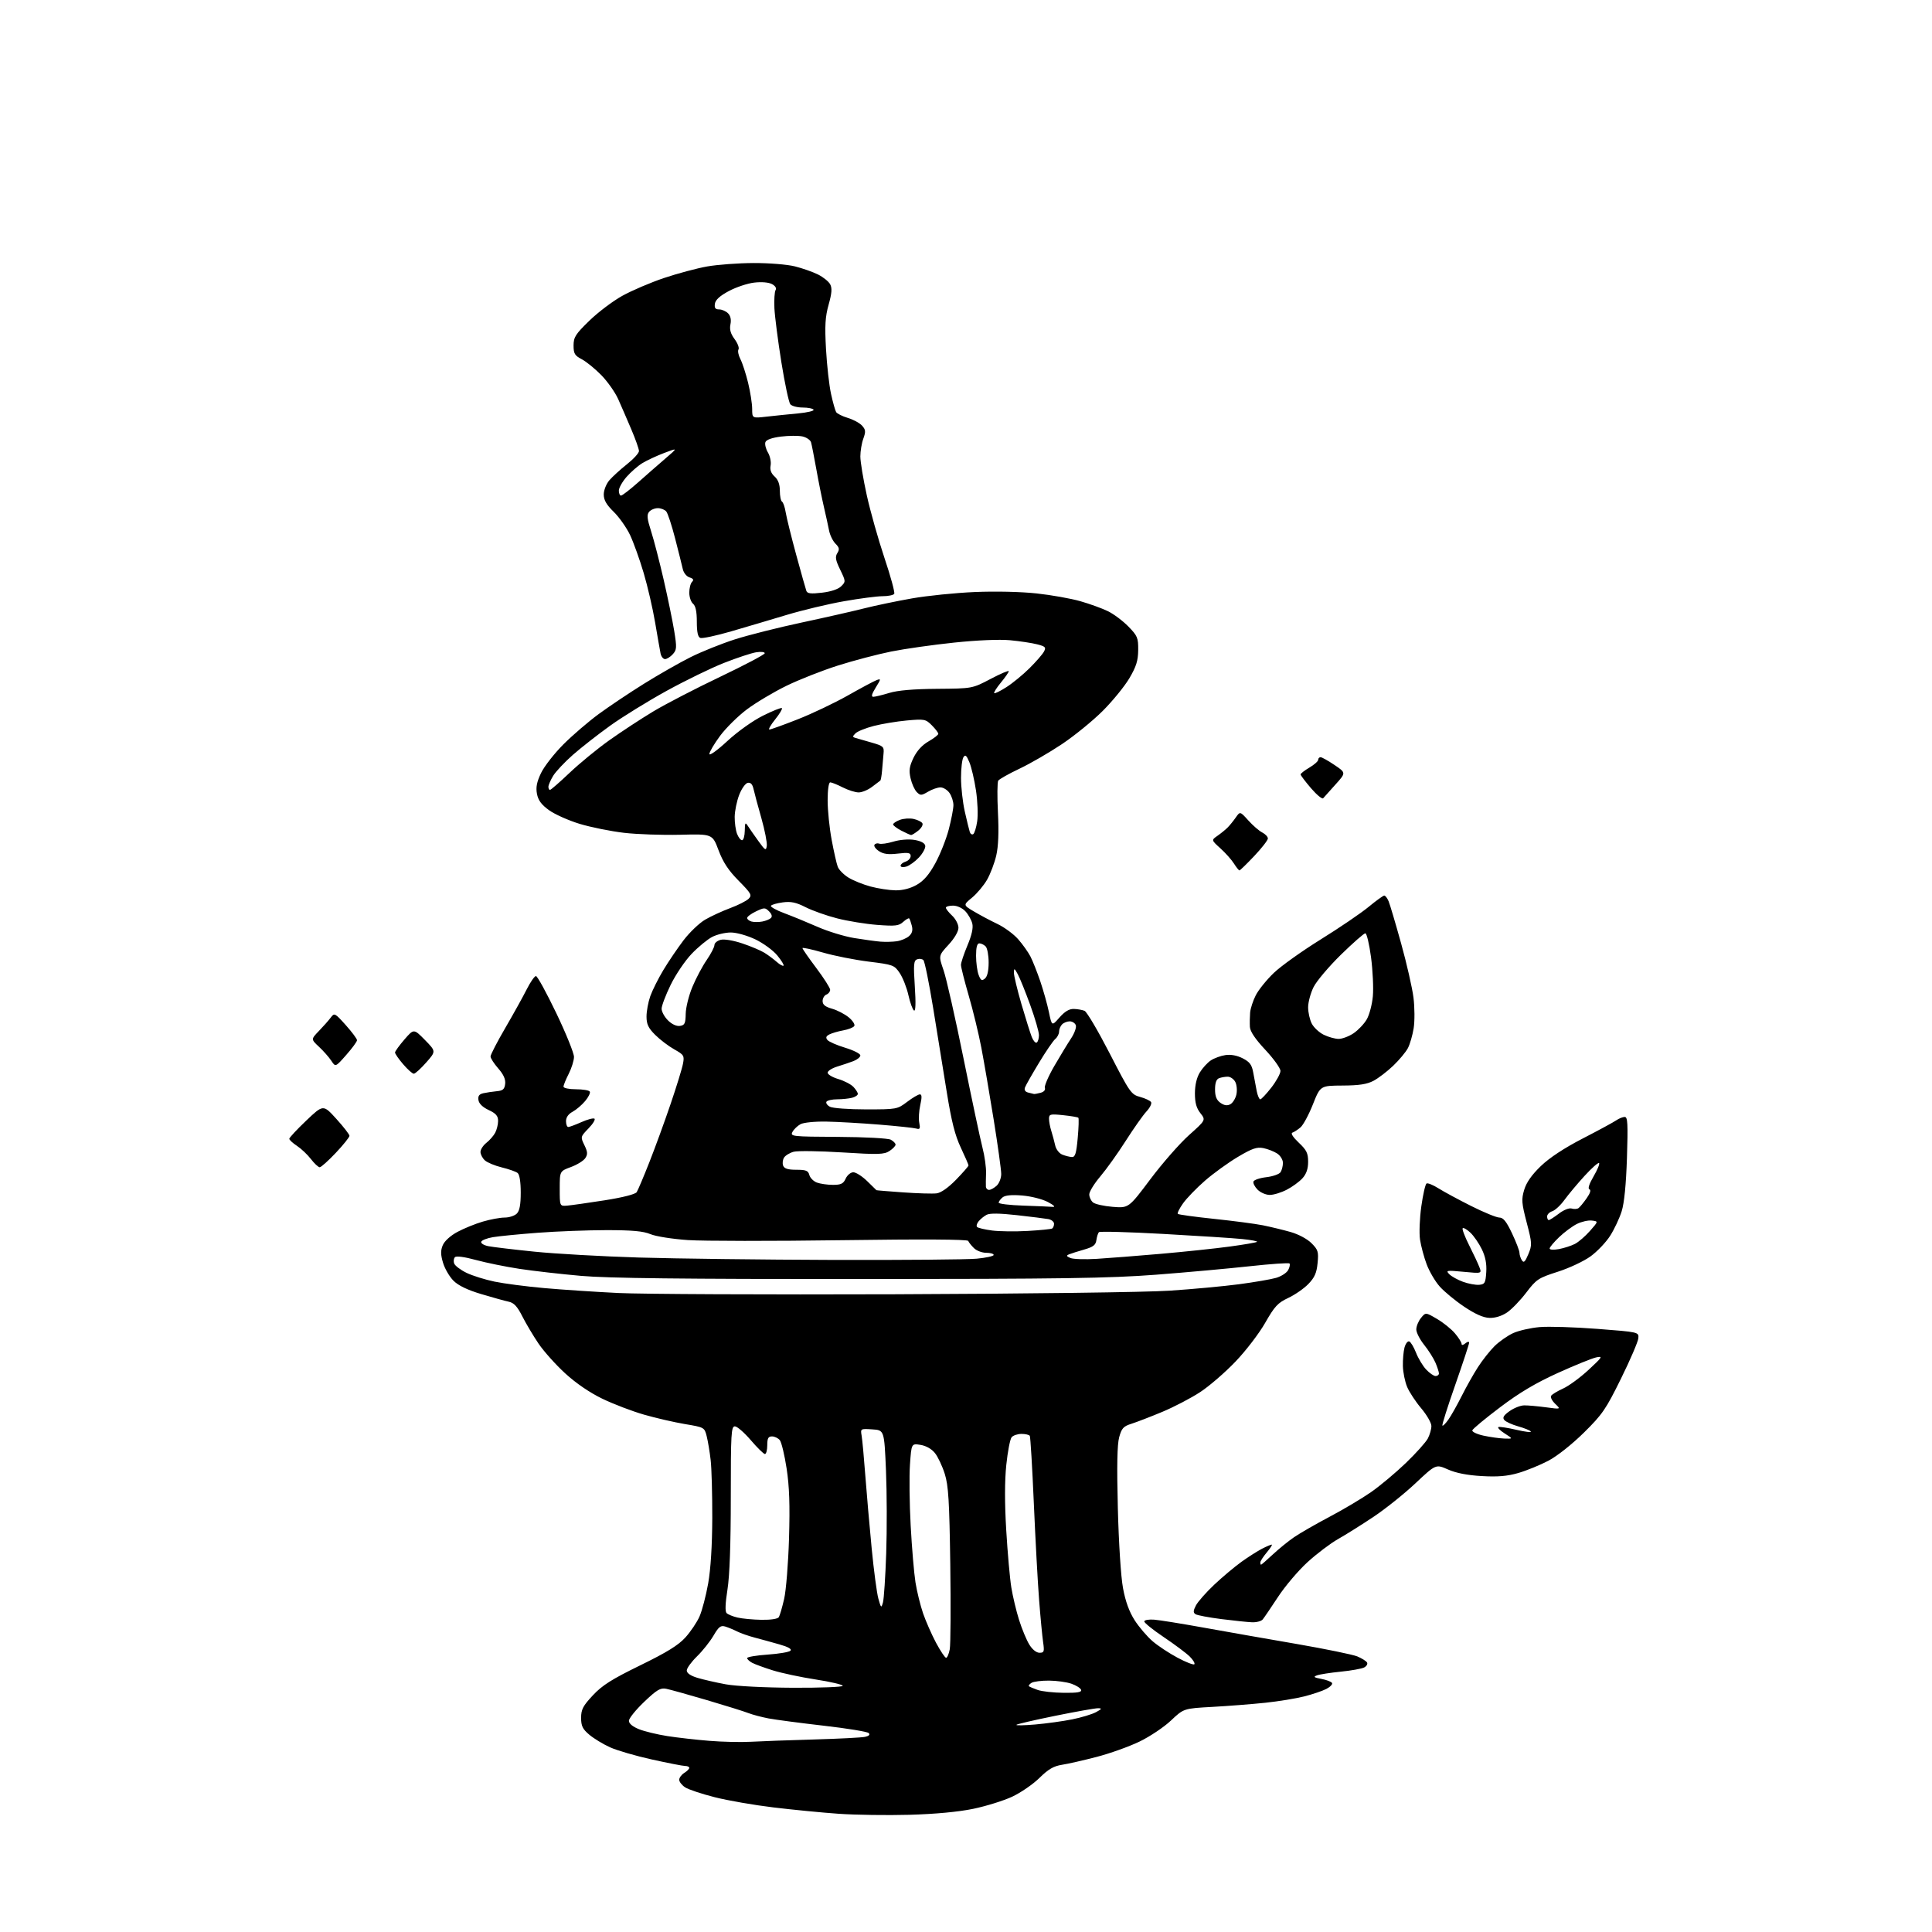 <?xml version="1.0" encoding="UTF-8" standalone="no"?>
<svg 
  version="1.1" 
  xmlns="http://www.w3.org/2000/svg" 
  xmlns:xlink="http://www.w3.org/1999/xlink" 
  xmlns:svg="http://www.w3.org/2000/svg"
  xmlns:rdf="http://www.w3.org/1999/02/22-rdf-syntax-ns#"
  xmlns:cc="http://creativecommons.org/ns#"
  xmlns:dc="http://purl.org/dc/elements/1.1/"
  viewBox="0 0 768 768"
  width="768"
  height="768"
>
<style>svg {background-color: white; }</style>"
<path stroke="none" fill="black" fill-rule="evenodd" d="M361.50,721.41C352.70,721.65 340.09,721.47 333.47,721.01C326.85,720.55 315.15,719.41 307.47,718.48C299.79,717.56 289.27,715.73 284.11,714.42C278.94,713.11 273.65,711.35 272.36,710.50C271.06,709.65 270.00,708.29 270.00,707.49C270.00,706.68 270.90,705.45 272.00,704.77C273.10,704.08 274.00,703.18 274.00,702.76C274.00,702.34 273.27,702.00 272.37,702.00C271.47,702.00 265.51,700.84 259.12,699.42C252.73,698.01 245.25,695.83 242.50,694.58C239.75,693.34 236.04,691.08 234.25,689.57C231.59,687.33 231.00,686.10 231.00,682.87C231.00,679.54 231.74,678.12 235.68,673.91C239.43,669.90 243.19,667.53 254.54,661.98C265.11,656.82 269.67,654.00 272.47,650.90C274.54,648.61 277.06,644.86 278.07,642.57C279.09,640.27 280.63,634.36 281.51,629.44C282.52,623.71 283.10,614.36 283.14,603.41C283.16,594.00 282.88,583.65 282.50,580.41C282.13,577.16 281.42,572.90 280.93,570.95C280.04,567.42 279.97,567.38 272.26,566.09C267.99,565.37 260.68,563.69 256.00,562.34C251.32,561.00 243.90,558.16 239.49,556.04C234.43,553.60 228.98,549.88 224.68,545.94C220.94,542.52 216.17,537.19 214.08,534.11C211.99,531.02 209.09,526.15 207.63,523.27C205.65,519.34 204.30,517.89 202.24,517.45C200.73,517.13 195.82,515.77 191.31,514.42C185.82,512.78 182.19,511.03 180.26,509.10C178.68,507.52 176.82,504.33 176.12,502.00C175.15,498.77 175.12,497.12 176.00,495.01C176.68,493.36 179.03,491.22 181.82,489.71C184.39,488.33 188.94,486.47 191.93,485.60C194.92,484.72 198.82,484.00 200.61,484.00C202.40,484.00 204.56,483.29 205.43,482.43C206.55,481.31 207.00,478.91 207.00,474.05C207.00,469.79 206.53,466.88 205.75,466.27C205.06,465.73 202.25,464.74 199.50,464.07C196.75,463.40 193.71,462.14 192.75,461.27C191.79,460.40 191.00,458.89 191.00,457.92C191.00,456.94 192.05,455.32 193.34,454.30C194.63,453.29 196.20,451.49 196.84,450.30C197.48,449.11 198.00,446.98 198.00,445.57C198.00,443.60 197.15,442.61 194.25,441.25C191.85,440.13 190.39,438.70 190.19,437.28C189.95,435.65 190.48,434.94 192.19,434.56C193.46,434.28 195.85,433.93 197.50,433.77C199.92,433.55 200.56,432.98 200.81,430.85C201.02,429.03 200.16,427.11 198.06,424.72C196.38,422.80 195.00,420.66 195.00,419.96C195.00,419.26 197.64,414.14 200.88,408.59C204.11,403.04 207.94,396.14 209.39,393.25C210.85,390.36 212.49,388.00 213.05,388.00C213.61,388.00 217.25,394.64 221.14,402.75C225.03,410.86 228.19,418.69 228.17,420.15C228.15,421.61 227.21,424.63 226.07,426.86C224.93,429.09 224.00,431.39 224.00,431.96C224.00,432.54 226.19,433.00 228.94,433.00C231.66,433.00 234.14,433.41 234.45,433.92C234.76,434.42 233.93,436.12 232.60,437.69C231.28,439.27 229.03,441.18 227.60,441.95C225.94,442.83 225.00,444.18 225.00,445.67C225.00,446.95 225.40,448.00 225.89,448.00C226.38,448.00 228.72,447.13 231.10,446.07C233.47,445.01 235.81,444.38 236.29,444.68C236.78,444.98 235.72,446.73 233.94,448.56C230.74,451.87 230.72,451.94 232.30,455.20C233.61,457.89 233.67,458.85 232.66,460.38C231.97,461.42 229.41,463.01 226.96,463.91C222.50,465.56 222.50,465.56 222.50,472.53C222.50,479.50 222.50,479.50 225.50,479.25C227.15,479.11 233.84,478.16 240.36,477.14C247.61,476.00 252.56,474.73 253.10,473.89C253.59,473.12 255.86,467.77 258.13,462.00C260.41,456.23 264.21,445.81 266.57,438.86C268.94,431.90 271.16,424.69 271.50,422.83C272.10,419.66 271.88,419.30 268.00,417.12C265.72,415.84 262.32,413.25 260.43,411.36C257.71,408.65 257.00,407.13 257.00,404.09C257.00,401.98 257.67,398.35 258.49,396.02C259.32,393.69 261.65,389.02 263.68,385.64C265.71,382.26 269.33,376.92 271.73,373.76C274.13,370.61 277.99,366.93 280.30,365.58C282.61,364.23 287.09,362.17 290.25,360.99C293.41,359.82 296.71,358.15 297.58,357.28C299.01,355.85 298.65,355.20 293.62,350.10C289.56,346.00 287.43,342.76 285.64,338.00C283.20,331.50 283.20,331.50 270.35,331.83C263.28,332.00 253.22,331.66 248.00,331.05C242.78,330.44 234.87,328.84 230.43,327.50C226.00,326.15 220.51,323.70 218.23,322.05C215.21,319.87 213.93,318.12 213.45,315.56C212.96,312.97 213.38,310.83 215.08,307.28C216.34,304.65 220.33,299.54 223.94,295.92C227.55,292.30 233.88,286.87 238.00,283.84C242.12,280.82 250.22,275.39 256.00,271.79C261.77,268.19 270.10,263.44 274.50,261.24C278.90,259.04 286.83,255.86 292.13,254.16C297.42,252.47 309.35,249.46 318.63,247.48C327.91,245.50 339.10,242.96 343.50,241.84C347.90,240.73 356.45,238.94 362.50,237.88C368.55,236.81 379.80,235.67 387.50,235.34C395.73,234.99 405.87,235.22 412.09,235.90C417.92,236.53 425.72,237.92 429.43,238.98C433.15,240.04 438.07,241.82 440.37,242.94C442.68,244.05 446.35,246.80 448.53,249.03C452.17,252.76 452.50,253.54 452.45,258.42C452.41,262.64 451.68,264.96 448.95,269.60C447.05,272.82 442.28,278.67 438.35,282.60C434.42,286.52 427.11,292.48 422.11,295.82C417.11,299.16 409.53,303.55 405.26,305.57C400.99,307.59 397.19,309.74 396.81,310.33C396.43,310.93 396.38,316.65 396.70,323.03C397.09,330.78 396.87,336.44 396.03,340.07C395.34,343.06 393.70,347.38 392.39,349.68C391.08,351.97 388.39,355.18 386.42,356.81C382.84,359.76 382.84,359.76 387.17,362.33C389.55,363.75 393.75,365.98 396.50,367.29C399.25,368.60 402.96,371.33 404.73,373.35C406.51,375.37 408.70,378.46 409.61,380.20C410.51,381.95 412.28,386.41 413.54,390.11C414.79,393.80 416.34,399.33 416.97,402.38C418.13,407.93 418.13,407.93 421.17,404.46C423.26,402.08 425.03,401.02 426.85,401.07C428.31,401.11 430.23,401.45 431.13,401.82C432.02,402.19 436.52,409.82 441.13,418.77C449.13,434.33 449.66,435.09 453.21,436.05C455.25,436.60 457.21,437.53 457.57,438.11C457.93,438.69 457.10,440.36 455.73,441.83C454.36,443.30 450.66,448.55 447.50,453.50C444.35,458.45 439.79,464.82 437.38,467.66C434.97,470.50 433.00,473.70 433.00,474.79C433.00,475.87 433.67,477.31 434.49,477.99C435.31,478.67 438.83,479.46 442.32,479.74C448.66,480.25 448.66,480.25 457.31,468.73C462.06,462.40 468.97,454.52 472.65,451.23C479.34,445.25 479.34,445.25 477.17,442.49C475.58,440.47 475.00,438.35 475.00,434.62C475.01,431.31 475.70,428.37 476.96,426.30C478.03,424.55 480.00,422.39 481.35,421.51C482.69,420.63 485.30,419.68 487.14,419.41C489.28,419.09 491.77,419.56 494.00,420.70C496.83,422.16 497.64,423.26 498.21,426.50C498.60,428.70 499.21,431.96 499.57,433.75C499.93,435.54 500.57,437.00 500.98,437.00C501.39,437.00 503.37,434.90 505.37,432.34C507.36,429.77 509.00,426.79 509.00,425.71C509.00,424.64 506.30,420.87 503.00,417.34C498.99,413.06 496.95,410.03 496.85,408.21C496.77,406.72 496.81,404.16 496.94,402.53C497.08,400.89 498.09,397.79 499.19,395.63C500.29,393.47 503.51,389.48 506.35,386.76C509.18,384.04 517.58,378.05 525.00,373.44C532.42,368.84 540.97,363.03 543.99,360.54C547.01,358.04 549.84,356.00 550.26,356.00C550.69,356.00 551.47,357.01 551.99,358.25C552.51,359.49 554.74,367.02 556.96,375.00C559.18,382.98 561.39,392.67 561.88,396.55C562.37,400.43 562.40,405.90 561.96,408.71C561.51,411.51 560.48,415.09 559.66,416.65C558.83,418.22 556.21,421.36 553.83,423.64C551.45,425.92 547.92,428.61 546.00,429.63C543.39,431.01 540.26,431.49 533.68,431.52C524.85,431.57 524.85,431.57 521.89,439.03C520.26,443.14 518.04,447.25 516.95,448.17C515.86,449.09 514.42,450.03 513.74,450.25C512.99,450.50 513.99,452.06 516.25,454.20C519.39,457.16 520.00,458.40 520.00,461.81C520.00,464.64 519.31,466.65 517.75,468.38C516.51,469.75 513.71,471.80 511.51,472.93C509.32,474.07 506.29,475.00 504.76,475.00C503.24,475.00 501.07,474.07 499.94,472.94C498.80,471.80 498.05,470.34 498.27,469.69C498.48,469.03 500.79,468.25 503.40,467.95C506.01,467.64 508.55,466.74 509.05,465.95C509.56,465.15 509.98,463.50 509.98,462.27C509.99,461.04 508.97,459.37 507.70,458.54C506.43,457.71 503.96,456.74 502.21,456.39C499.61,455.87 497.75,456.52 492.05,459.90C488.22,462.18 482.34,466.43 478.99,469.35C475.64,472.27 471.72,476.32 470.29,478.34C468.85,480.36 467.91,482.25 468.20,482.54C468.50,482.83 474.98,483.72 482.62,484.52C490.25,485.32 498.98,486.47 502.00,487.07C505.02,487.68 509.96,488.87 512.96,489.72C516.14,490.62 519.63,492.48 521.33,494.18C523.96,496.81 524.20,497.58 523.76,502.10C523.39,506.01 522.58,507.84 520.09,510.41C518.33,512.23 514.73,514.72 512.08,515.96C507.95,517.90 506.68,519.27 502.95,525.81C500.58,529.99 495.27,536.93 491.15,541.23C487.04,545.54 480.71,551.01 477.09,553.38C473.46,555.76 466.68,559.30 462.00,561.25C457.32,563.20 451.82,565.32 449.77,565.97C446.58,566.97 445.87,567.75 444.89,571.32C444.10,574.23 443.93,582.80 444.36,599.50C444.71,613.39 445.57,626.78 446.41,631.29C447.38,636.58 448.88,640.69 451.04,644.07C452.80,646.81 456.01,650.56 458.17,652.41C460.32,654.26 464.80,657.22 468.12,658.98C471.43,660.75 474.42,661.91 474.77,661.57C475.11,661.22 474.29,659.85 472.95,658.51C471.60,657.17 466.94,653.69 462.60,650.77C458.25,647.85 454.77,645.03 454.86,644.51C454.96,643.98 456.72,643.68 458.77,643.84C460.82,643.99 469.70,645.42 478.50,647.01C487.30,648.60 503.91,651.52 515.42,653.50C526.92,655.49 537.78,657.72 539.54,658.45C541.31,659.19 543.05,660.27 543.41,660.85C543.76,661.43 543.26,662.32 542.28,662.84C541.30,663.35 537.12,664.10 533.00,664.51C528.88,664.92 524.62,665.58 523.54,665.98C521.95,666.56 522.27,666.83 525.26,667.39C527.28,667.77 529.19,668.49 529.50,669.00C529.81,669.50 528.79,670.57 527.24,671.38C525.68,672.18 521.73,673.52 518.46,674.35C515.18,675.18 508.23,676.32 503.00,676.87C497.77,677.42 488.34,678.16 482.02,678.51C470.55,679.14 470.55,679.14 465.48,683.93C462.69,686.57 457.04,690.35 452.92,692.33C448.80,694.31 441.17,697.04 435.96,698.39C430.76,699.75 424.54,701.16 422.15,701.53C418.82,702.05 416.72,703.28 413.19,706.76C410.65,709.26 405.77,712.62 402.35,714.22C398.92,715.82 391.93,717.99 386.81,719.05C380.87,720.27 371.70,721.12 361.50,721.41zM298.50,692.38C302.35,692.16 313.60,691.75 323.50,691.47C333.40,691.19 342.58,690.72 343.89,690.42C345.46,690.07 345.95,689.55 345.31,688.91C344.77,688.37 336.71,687.05 327.41,685.99C318.11,684.92 308.25,683.62 305.50,683.10C302.75,682.57 299.15,681.62 297.50,680.98C295.85,680.33 288.43,678.01 281.00,675.82C273.57,673.63 266.28,671.60 264.79,671.31C262.52,670.87 261.09,671.72 256.04,676.54C252.72,679.71 250.00,683.09 250.00,684.04C250.00,685.14 251.48,686.37 254.00,687.38C256.19,688.26 261.26,689.49 265.25,690.11C269.24,690.74 276.77,691.59 282.00,692.01C287.23,692.44 294.65,692.60 298.50,692.38zM411.50,685.51C415.90,685.13 422.51,684.22 426.18,683.48C429.86,682.74 434.13,681.45 435.68,680.61C438.02,679.34 438.16,679.07 436.50,679.05C435.40,679.03 427.77,680.38 419.54,682.05C411.32,683.72 404.34,685.33 404.04,685.64C403.74,685.95 407.10,685.89 411.50,685.51zM422.83,672.92C428.28,672.98 430.06,672.68 429.76,671.75C429.53,671.06 427.81,669.96 425.92,669.31C424.04,668.65 420.02,668.09 417.00,668.07C413.98,668.05 410.84,668.45 410.03,668.96C409.22,669.47 408.77,670.08 409.03,670.31C409.29,670.54 410.85,671.20 412.50,671.78C414.15,672.37 418.80,672.88 422.83,672.92zM315.25,670.91C326.11,670.96 335.00,670.61 335.00,670.14C335.00,669.67 330.16,668.53 324.25,667.62C318.34,666.71 310.67,665.08 307.22,664.00C303.76,662.92 300.05,661.56 298.97,660.98C297.89,660.40 297.00,659.56 297.00,659.11C297.00,658.66 300.65,658.04 305.11,657.73C309.58,657.42 313.67,656.73 314.21,656.19C314.86,655.54 313.37,654.68 309.85,653.68C306.91,652.84 302.48,651.62 300.00,650.97C297.52,650.32 294.38,649.22 293.00,648.52C291.62,647.82 289.52,646.95 288.32,646.58C286.50,646.02 285.71,646.63 283.62,650.20C282.23,652.57 279.28,656.28 277.05,658.45C274.82,660.63 273.00,663.14 273.00,664.04C273.00,665.10 274.50,666.14 277.25,666.97C279.59,667.67 284.65,668.83 288.50,669.54C292.52,670.27 303.90,670.86 315.25,670.91zM376.09,659.00C376.54,659.00 377.19,657.48 377.54,655.62C377.89,653.76 377.98,638.57 377.75,621.87C377.39,596.55 377.02,590.57 375.56,585.89C374.59,582.81 372.83,579.08 371.65,577.61C370.32,575.96 368.13,574.72 365.91,574.36C362.31,573.79 362.31,573.79 361.73,582.14C361.40,586.74 361.53,597.70 362.01,606.50C362.48,615.30 363.35,625.45 363.92,629.06C364.50,632.67 365.86,638.19 366.94,641.34C368.03,644.48 370.34,649.74 372.09,653.03C373.85,656.31 375.65,659.00 376.09,659.00zM413.21,657.00C415.06,657.00 415.20,656.57 414.65,652.75C414.31,650.41 413.59,642.88 413.06,636.00C412.52,629.12 411.58,611.81 410.96,597.52C410.34,583.23 409.62,571.19 409.36,570.77C409.10,570.35 407.61,570.00 406.06,570.00C404.51,570.00 402.74,570.60 402.13,571.34C401.52,572.08 400.57,577.01 400.02,582.31C399.36,588.63 399.35,597.52 399.99,608.21C400.52,617.17 401.43,627.42 402.01,631.00C402.59,634.58 403.98,640.42 405.11,644.00C406.24,647.58 408.07,651.96 409.17,653.75C410.37,655.71 411.98,657.00 413.21,657.00zM497.71,644.88C495.94,644.81 490.45,644.24 485.50,643.61C480.55,642.98 475.94,642.11 475.25,641.68C474.27,641.05 474.30,640.32 475.40,638.19C476.17,636.71 479.43,633.01 482.65,629.97C485.87,626.93 490.75,622.83 493.50,620.85C496.25,618.88 499.94,616.53 501.70,615.63C503.46,614.73 505.19,614.00 505.54,614.00C505.89,614.00 505.01,615.38 503.59,617.08C502.17,618.77 501.00,620.57 501.00,621.08C501.00,621.58 501.13,622.00 501.29,622.00C501.46,622.00 503.54,620.18 505.92,617.96C508.30,615.74 512.11,612.64 514.40,611.07C516.68,609.50 523.04,605.84 528.52,602.95C534.01,600.05 541.42,595.64 545.00,593.15C548.58,590.66 554.81,585.44 558.85,581.56C562.89,577.68 566.82,573.28 567.60,571.80C568.37,570.31 569.00,568.09 569.00,566.86C569.00,565.63 567.18,562.47 564.96,559.83C562.73,557.20 560.21,553.36 559.35,551.30C558.49,549.24 557.73,545.52 557.67,543.03C557.61,540.54 557.90,537.23 558.31,535.68C558.73,534.13 559.57,533.02 560.18,533.23C560.78,533.43 562.00,535.45 562.89,537.72C563.78,539.98 565.59,543.00 566.93,544.42C568.26,545.84 569.95,547.00 570.67,547.00C571.40,547.00 572.00,546.54 572.00,545.97C572.00,545.40 571.38,543.49 570.63,541.72C569.87,539.95 567.85,536.75 566.13,534.61C564.41,532.47 563.00,529.71 563.00,528.47C563.00,527.23 563.83,525.19 564.85,523.93C566.71,521.64 566.71,521.64 571.25,524.30C573.75,525.76 576.96,528.35 578.39,530.06C579.83,531.76 581.00,533.62 581.00,534.20C581.00,534.84 581.58,534.76 582.50,534.00C583.34,533.30 584.00,533.20 584.00,533.76C584.00,534.31 581.51,541.85 578.48,550.52C575.44,559.19 573.14,566.47 573.37,566.70C573.60,566.93 574.67,565.85 575.76,564.31C576.85,562.76 579.21,558.58 581.01,555.00C582.80,551.42 585.71,546.25 587.48,543.50C589.24,540.75 592.22,536.98 594.09,535.12C595.97,533.27 599.31,530.93 601.53,529.92C603.75,528.92 608.47,527.85 612.03,527.54C615.59,527.23 625.92,527.55 635.00,528.25C651.50,529.52 651.50,529.52 651.26,532.01C651.13,533.38 648.04,540.58 644.38,548.00C638.37,560.21 636.96,562.26 629.62,569.50C624.90,574.15 618.99,578.83 615.50,580.67C612.20,582.40 606.82,584.59 603.56,585.54C599.16,586.81 595.36,587.13 589.01,586.76C583.30,586.44 578.79,585.56 575.59,584.14C570.77,582.01 570.77,582.01 562.69,589.61C558.25,593.79 550.76,599.78 546.06,602.92C541.35,606.07 534.99,610.06 531.92,611.79C528.85,613.53 523.36,617.69 519.71,621.03C516.05,624.38 510.80,630.58 508.03,634.81C505.25,639.04 502.52,643.06 501.95,643.75C501.39,644.44 499.48,644.95 497.71,644.88zM302.69,643.90C306.41,643.96 309.17,643.54 309.60,642.84C309.99,642.20 310.94,638.94 311.71,635.59C312.48,632.24 313.35,621.40 313.65,611.50C314.04,598.25 313.79,590.92 312.69,583.73C311.87,578.35 310.65,573.29 309.98,572.48C309.31,571.66 307.91,571.00 306.88,571.00C305.40,571.00 305.00,571.74 305.00,574.50C305.00,576.42 304.58,578.00 304.08,578.00C303.57,578.00 301.04,575.52 298.46,572.50C295.87,569.48 293.02,567.00 292.13,567.00C290.66,567.00 290.50,569.81 290.50,595.25C290.50,613.80 290.05,626.38 289.18,631.88C288.31,637.35 288.19,640.59 288.83,641.23C289.37,641.77 291.32,642.57 293.16,643.00C295.00,643.44 299.29,643.84 302.69,643.90zM350.99,637.00C351.37,635.62 351.96,626.85 352.28,617.50C352.60,608.15 352.56,593.30 352.19,584.50C351.50,568.50 351.50,568.50 346.76,568.20C342.07,567.89 342.03,567.92 342.51,570.70C342.78,572.24 343.44,579.35 343.97,586.50C344.51,593.65 345.65,606.69 346.50,615.47C347.35,624.26 348.55,633.26 349.16,635.47C350.21,639.25 350.33,639.34 350.99,637.00zM598.00,571.85C601.50,571.97 601.50,571.97 598.09,569.79C596.22,568.59 595.13,567.46 595.68,567.27C596.22,567.09 599.44,567.59 602.84,568.38C606.23,569.18 608.79,569.48 608.53,569.05C608.27,568.62 606.02,567.71 603.54,567.01C601.07,566.32 598.56,565.18 597.98,564.47C597.18,563.52 597.71,562.63 600.07,560.95C601.81,559.71 604.41,558.68 605.86,558.66C607.31,558.63 611.20,558.98 614.50,559.42C620.50,560.23 620.50,560.23 618.23,558.06C616.98,556.86 616.24,555.42 616.59,554.86C616.94,554.29 619.08,552.99 621.36,551.96C623.64,550.93 628.20,547.58 631.50,544.52C637.04,539.38 637.27,539.00 634.50,539.59C632.85,539.94 626.00,542.72 619.27,545.77C610.50,549.75 604.00,553.60 596.32,559.41C590.42,563.86 585.45,567.98 585.27,568.58C585.10,569.17 587.10,570.12 589.72,570.69C592.35,571.26 596.08,571.78 598.00,571.85zM592.10,523.88C589.64,523.81 586.45,522.39 582.00,519.41C578.42,517.01 574.05,513.39 572.27,511.37C570.49,509.36 568.17,505.39 567.11,502.56C566.05,499.74 564.87,495.32 564.48,492.75C564.10,490.17 564.33,484.23 565.00,479.53C565.66,474.83 566.59,470.75 567.07,470.46C567.54,470.17 569.66,471.03 571.79,472.37C573.91,473.71 579.77,476.87 584.81,479.40C589.84,481.93 594.89,484.00 596.02,484.00C597.57,484.00 598.82,485.56 601.04,490.25C602.67,493.69 604.01,497.18 604.01,498.00C604.02,498.82 604.45,500.17 604.97,500.98C605.71,502.15 606.25,501.64 607.53,498.58C609.07,494.89 609.04,494.25 606.88,485.97C604.86,478.22 604.75,476.77 605.90,472.95C606.77,470.03 608.90,467.00 612.52,463.52C615.99,460.19 621.83,456.35 629.18,452.56C635.41,449.35 641.39,446.11 642.47,445.36C643.56,444.61 645.08,444.00 645.85,444.00C647.03,444.00 647.17,446.70 646.74,460.25C646.39,470.88 645.67,478.23 644.64,481.50C643.78,484.25 641.73,488.62 640.09,491.20C638.45,493.79 634.94,497.48 632.30,499.40C629.66,501.33 623.79,504.09 619.25,505.54C611.51,508.02 610.75,508.52 606.71,513.82C604.35,516.93 600.91,520.49 599.06,521.74C596.97,523.14 594.34,523.96 592.10,523.88zM355.50,514.49C408.51,514.30 455.59,513.69 465.00,513.06C474.07,512.46 486.45,511.31 492.50,510.51C498.55,509.71 505.18,508.57 507.24,507.98C509.29,507.39 511.47,505.99 512.07,504.87C512.67,503.75 512.90,502.57 512.59,502.25C512.27,501.94 505.15,502.43 496.76,503.35C488.37,504.27 471.60,505.79 459.50,506.72C441.05,508.13 422.01,508.41 341.50,508.44C271.33,508.46 241.60,508.12 231.00,507.18C223.03,506.48 212.00,505.22 206.50,504.39C201.00,503.55 193.19,501.96 189.13,500.85C184.67,499.63 181.41,499.19 180.85,499.75C180.35,500.25 180.21,501.40 180.56,502.29C180.90,503.18 183.11,504.84 185.46,505.98C187.82,507.12 192.84,508.69 196.62,509.47C200.40,510.25 209.25,511.41 216.28,512.03C223.31,512.66 236.59,513.54 245.78,513.99C254.98,514.44 304.35,514.67 355.50,514.49zM588.00,510.73C590.24,510.52 590.53,510.00 590.81,505.68C591.02,502.35 590.48,499.55 589.05,496.60C587.91,494.25 585.86,491.28 584.50,490.00C583.13,488.71 581.75,487.92 581.44,488.23C581.13,488.54 582.27,491.58 583.99,494.98C585.71,498.38 587.55,502.31 588.08,503.71C589.05,506.26 589.05,506.26 581.78,505.56C575.05,504.92 574.62,504.99 576.10,506.50C576.98,507.40 579.46,508.77 581.60,509.55C583.75,510.32 586.62,510.85 588.00,510.73zM331.00,500.84C358.77,500.92 384.54,500.70 388.25,500.35C391.96,500.00 395.00,499.33 395.00,498.86C395.00,498.38 393.65,498.00 392.00,498.00C390.35,498.00 388.16,497.16 387.13,496.12C386.09,495.09 385.08,493.81 384.88,493.28C384.63,492.65 366.70,492.55 334.50,493.00C307.00,493.39 279.53,493.36 273.45,492.95C267.31,492.53 260.71,491.49 258.58,490.60C255.71,489.40 251.36,489.00 241.13,489.00C233.63,489.01 221.35,489.47 213.83,490.04C206.31,490.61 198.24,491.40 195.91,491.80C193.57,492.20 191.49,493.02 191.29,493.63C191.09,494.24 192.35,495.02 194.10,495.37C195.85,495.72 204.08,496.70 212.39,497.55C220.70,498.40 239.43,499.45 254.00,499.89C268.57,500.33 303.23,500.75 331.00,500.84zM436.00,500.41C440.68,500.12 452.15,499.22 461.50,498.41C470.85,497.59 483.16,496.30 488.86,495.52C494.55,494.75 499.42,493.91 499.68,493.65C499.94,493.39 497.31,492.89 493.83,492.54C490.35,492.18 476.25,491.27 462.50,490.51C448.75,489.74 437.20,489.43 436.83,489.81C436.47,490.19 436.02,491.61 435.83,492.96C435.57,494.92 434.58,495.68 431.00,496.71C428.52,497.42 425.82,498.27 425.00,498.61C423.79,499.10 423.88,499.38 425.50,500.07C426.60,500.55 431.32,500.70 436.00,500.41zM619.72,496.53C621.76,496.14 624.62,495.22 626.07,494.47C627.52,493.72 630.21,491.39 632.05,489.30C635.40,485.50 635.40,485.50 632.76,485.19C631.32,485.02 628.64,485.63 626.82,486.55C624.99,487.47 621.81,489.84 619.75,491.81C617.69,493.79 616.00,495.81 616.00,496.31C616.00,496.82 617.64,496.91 619.72,496.53zM408.50,489.32C413.45,489.04 417.84,488.60 418.25,488.35C418.66,488.09 419.00,487.24 419.00,486.46C419.00,485.68 417.99,484.85 416.75,484.61C415.51,484.38 409.90,483.68 404.27,483.05C397.43,482.28 393.43,482.23 392.19,482.90C391.17,483.44 389.75,484.60 389.03,485.47C388.30,486.34 388.03,487.37 388.42,487.75C388.81,488.14 391.46,488.76 394.31,489.14C397.17,489.52 403.55,489.60 408.50,489.32zM615.66,485.00C616.02,485.00 617.82,483.85 619.67,482.44C621.60,480.96 623.77,480.10 624.77,480.41C625.72,480.71 626.95,480.63 627.50,480.23C628.05,479.83 629.50,478.07 630.72,476.32C632.14,474.31 632.54,473.01 631.82,472.77C631.10,472.53 631.71,470.64 633.46,467.65C634.99,465.04 635.98,462.65 635.66,462.33C635.34,462.01 632.75,464.30 629.90,467.42C627.05,470.54 623.46,474.83 621.91,476.96C620.37,479.09 618.19,481.12 617.06,481.48C615.92,481.84 615.00,482.78 615.00,483.57C615.00,484.36 615.30,485.00 615.66,485.00zM418.50,479.75C419.70,479.85 418.91,479.07 416.54,477.82C414.31,476.65 409.84,475.52 406.31,475.23C402.07,474.89 399.54,475.14 398.52,475.99C397.68,476.68 397.00,477.62 397.00,478.09C397.00,478.55 401.39,479.07 406.75,479.25C412.11,479.43 417.40,479.66 418.50,479.75zM372.30,474.38C374.06,474.16 376.93,472.15 380.05,468.95C382.77,466.15 385.00,463.60 385.00,463.28C385.00,462.96 383.62,459.77 381.94,456.21C379.64,451.36 378.23,445.78 376.35,434.11C374.97,425.52 372.52,410.42 370.92,400.55C369.31,390.68 367.58,382.18 367.07,381.67C366.55,381.15 365.43,381.01 364.56,381.34C363.21,381.86 363.08,383.38 363.65,392.13C364.09,398.78 363.98,402.10 363.33,401.70C362.78,401.37 361.79,398.62 361.11,395.61C360.44,392.59 358.88,388.64 357.66,386.82C355.51,383.63 355.08,383.47 345.34,382.26C339.80,381.57 331.60,379.95 327.13,378.65C322.66,377.36 319.00,376.57 319.00,376.90C319.00,377.24 321.48,380.80 324.50,384.82C327.52,388.84 330.00,392.73 330.00,393.46C330.00,394.19 329.32,395.05 328.50,395.36C327.68,395.68 327.00,396.83 327.00,397.93C327.00,399.38 328.03,400.21 330.75,400.98C332.81,401.56 335.79,403.11 337.38,404.41C338.96,405.71 339.96,407.26 339.59,407.85C339.23,408.44 337.26,409.22 335.21,409.59C333.17,409.96 330.68,410.69 329.69,411.20C328.36,411.89 328.15,412.48 328.92,413.41C329.50,414.11 332.68,415.50 335.99,416.50C339.29,417.50 342.00,418.87 342.00,419.54C342.00,420.21 340.76,421.23 339.25,421.81C337.74,422.38 334.81,423.37 332.75,424.00C330.69,424.64 329.00,425.72 329.00,426.42C329.00,427.11 330.91,428.25 333.25,428.94C335.59,429.64 338.29,431.04 339.25,432.06C340.21,433.08 341.00,434.33 341.00,434.84C341.00,435.35 339.99,436.04 338.75,436.37C337.51,436.70 334.84,436.98 332.81,436.99C330.78,436.99 328.85,437.43 328.53,437.95C328.21,438.47 328.83,439.37 329.91,439.95C330.99,440.53 337.44,441.00 344.26,441.00C356.45,441.00 356.71,440.95 360.57,438.03C362.73,436.39 365.01,435.04 365.64,435.03C366.47,435.01 366.52,436.16 365.83,439.25C365.30,441.59 365.11,444.77 365.42,446.31C365.88,448.65 365.68,449.04 364.24,448.62C363.28,448.34 356.65,447.63 349.50,447.05C342.35,446.47 332.88,445.93 328.46,445.85C323.94,445.77 319.46,446.22 318.23,446.87C317.03,447.52 315.59,448.90 315.03,449.93C314.06,451.75 314.72,451.83 333.11,451.93C343.92,451.99 353.02,452.48 354.10,453.05C355.14,453.61 356.00,454.49 356.00,455.01C356.00,455.53 354.91,456.67 353.58,457.54C351.44,458.94 349.19,459.01 334.75,458.10C325.73,457.54 317.07,457.42 315.50,457.84C313.94,458.26 312.21,459.31 311.67,460.17C311.13,461.02 310.96,462.46 311.31,463.36C311.77,464.55 313.20,465.00 316.56,465.00C320.40,465.00 321.28,465.35 321.73,467.08C322.03,468.22 323.37,469.57 324.70,470.08C326.04,470.58 328.91,471.00 331.09,471.00C334.34,471.00 335.25,470.55 336.18,468.50C336.81,467.12 338.17,466.00 339.21,466.00C340.25,466.00 342.72,467.57 344.70,469.50C346.69,471.43 348.35,473.06 348.40,473.12C348.46,473.19 353.23,473.58 359.00,473.99C364.77,474.40 370.76,474.57 372.30,474.38zM393.17,473.00C393.82,473.00 395.17,472.26 396.17,471.35C397.18,470.43 398.00,468.34 398.00,466.68C398.00,465.03 396.65,455.31 395.01,445.09C393.36,434.86 391.15,421.97 390.09,416.43C389.03,410.89 386.78,401.60 385.08,395.78C383.39,389.96 382.00,384.47 382.00,383.57C382.00,382.67 383.16,379.19 384.57,375.83C386.29,371.75 386.93,368.85 386.50,367.11C386.14,365.67 384.91,363.49 383.75,362.25C382.53,360.94 380.47,360.00 378.83,360.00C377.27,360.00 376.00,360.37 376.00,360.83C376.00,361.28 377.12,362.71 378.50,364.00C379.88,365.29 381.00,367.46 381.00,368.81C381.00,370.29 379.42,372.99 377.03,375.58C373.07,379.88 373.07,379.88 375.08,385.69C376.19,388.89 379.76,404.67 383.02,420.76C386.28,436.85 389.67,452.78 390.54,456.16C391.42,459.54 392.06,464.15 391.97,466.40C391.89,468.66 391.86,471.06 391.91,471.75C391.96,472.44 392.53,473.00 393.17,473.00zM127.09,464.00C126.55,464.00 124.97,462.54 123.60,460.75C122.22,458.96 119.72,456.60 118.05,455.50C116.37,454.40 115.00,453.13 115.00,452.68C115.00,452.24 118.03,448.98 121.74,445.45C128.49,439.03 128.49,439.03 133.70,444.77C136.56,447.92 138.91,450.95 138.92,451.50C138.92,452.05 136.49,455.09 133.51,458.25C130.53,461.41 127.64,464.00 127.09,464.00zM426.11,459.94C427.40,459.99 427.86,458.48 428.41,452.39C428.79,448.20 428.90,444.57 428.66,444.32C428.41,444.08 425.69,443.62 422.61,443.30C417.48,442.77 417.00,442.89 417.00,444.71C417.00,445.81 417.41,448.01 417.92,449.60C418.42,451.20 419.11,453.76 419.45,455.29C419.79,456.87 421.03,458.48 422.28,458.98C423.50,459.47 425.23,459.90 426.11,459.94zM489.07,438.96C490.04,438.44 491.13,436.69 491.49,435.07C491.84,433.44 491.64,431.19 491.03,430.06C490.43,428.93 489.08,428.00 488.05,428.00C487.01,428.00 485.45,428.27 484.58,428.61C483.52,429.01 483.00,430.47 483.00,433.05C483.00,435.84 483.59,437.30 485.15,438.40C486.66,439.45 487.84,439.62 489.07,438.96zM411.00,434.87C411.27,434.93 412.48,434.71 413.68,434.39C414.97,434.04 415.65,433.25 415.35,432.47C415.07,431.73 416.74,427.84 419.07,423.81C421.40,419.79 424.42,414.82 425.77,412.78C427.13,410.73 427.97,408.37 427.65,407.53C427.33,406.69 426.24,406.00 425.23,406.00C424.22,406.00 422.86,406.54 422.20,407.20C421.54,407.86 421.00,409.15 421.00,410.08C421.00,411.00 420.32,412.32 419.49,413.01C418.65,413.70 415.74,417.96 413.02,422.47C410.29,426.98 407.79,431.38 407.46,432.25C407.07,433.26 407.50,433.99 408.68,434.30C409.68,434.56 410.73,434.81 411.00,434.87zM164.50,426.82C163.95,426.83 162.04,425.13 160.25,423.04C158.46,420.96 157.01,418.86 157.03,418.38C157.05,417.90 158.73,415.57 160.78,413.20C164.50,408.91 164.50,408.91 168.92,413.41C173.34,417.92 173.34,417.92 169.42,422.36C167.26,424.81 165.05,426.82 164.50,426.82zM137.64,419.35C133.37,424.21 133.37,424.21 131.71,421.68C130.80,420.29 128.60,417.79 126.83,416.14C123.60,413.12 123.60,413.12 126.79,409.81C128.55,407.99 130.66,405.60 131.48,404.50C132.92,402.56 133.11,402.66 137.45,407.50C139.91,410.25 141.92,412.95 141.92,413.50C141.92,414.05 140.00,416.68 137.64,419.35zM412.12,414.43C412.60,414.13 413.00,412.81 413.00,411.49C413.00,410.18 411.46,404.83 409.57,399.62C407.68,394.40 405.45,388.87 404.61,387.32C403.26,384.83 403.08,384.75 403.04,386.62C403.02,387.79 404.37,393.41 406.03,399.12C407.70,404.83 409.56,410.73 410.15,412.24C410.75,413.74 411.63,414.73 412.12,414.43zM532.10,412.98C533.53,412.99 536.21,411.99 538.05,410.75C539.89,409.51 542.25,407.03 543.29,405.24C544.34,403.45 545.43,399.31 545.73,396.04C546.03,392.77 545.70,385.80 545.01,380.55C544.31,375.30 543.29,371.00 542.74,371.00C542.19,371.00 537.83,374.83 533.04,379.51C528.26,384.20 523.36,389.98 522.17,392.37C520.98,394.76 520.00,398.38 520.00,400.41C520.00,402.44 520.65,405.36 521.45,406.90C522.24,408.44 524.38,410.43 526.20,411.33C528.01,412.22 530.67,412.96 532.10,412.98zM270.27,407.82C272.18,407.54 272.51,406.86 272.58,403.00C272.62,400.52 273.81,395.72 275.23,392.33C276.64,388.93 279.19,384.13 280.90,381.65C282.60,379.17 284.00,376.48 284.00,375.68C284.00,374.87 285.12,373.94 286.49,373.59C287.94,373.23 291.51,373.83 295.09,375.03C298.46,376.16 302.40,377.83 303.86,378.73C305.31,379.63 307.51,381.26 308.75,382.36C309.98,383.45 311.21,384.13 311.47,383.86C311.73,383.60 310.60,381.75 308.95,379.76C307.30,377.76 303.38,374.90 300.23,373.40C296.97,371.86 292.78,370.68 290.50,370.68C288.30,370.68 284.97,371.47 283.09,372.45C281.21,373.42 277.55,376.44 274.94,379.16C272.34,381.87 268.59,387.42 266.60,391.49C264.62,395.55 263.00,399.82 263.00,400.98C263.00,402.14 264.13,404.23 265.52,405.61C267.06,407.15 268.91,408.01 270.27,407.82zM391.52,388.99C392.48,388.19 393.00,385.93 393.00,382.58C393.00,379.73 392.46,376.86 391.80,376.20C391.14,375.54 390.01,375.00 389.30,375.00C388.41,375.00 388.00,376.55 388.00,379.93C388.00,382.65 388.46,386.07 389.02,387.54C389.86,389.76 390.29,390.01 391.52,388.99zM356.50,374.16C358.15,373.92 360.31,373.02 361.31,372.16C362.58,371.05 362.92,369.84 362.48,368.05C362.12,366.65 361.65,365.32 361.42,365.09C361.20,364.86 360.11,365.49 359.01,366.49C357.29,368.05 355.89,368.21 348.70,367.66C344.13,367.31 336.97,366.14 332.79,365.07C328.61,364.01 322.98,362.01 320.27,360.64C316.45,358.70 314.41,358.27 311.15,358.71C308.84,359.02 306.73,359.62 306.46,360.06C306.20,360.49 308.57,361.82 311.74,363.00C314.91,364.18 320.88,366.63 325.00,368.44C329.12,370.25 335.65,372.25 339.50,372.88C343.35,373.51 348.07,374.16 350.00,374.32C351.93,374.47 354.85,374.40 356.50,374.16zM303.00,366.33C304.38,366.07 305.93,365.44 306.46,364.92C307.06,364.33 306.80,363.37 305.73,362.30C304.15,360.72 303.82,360.72 300.52,362.29C298.58,363.21 297.00,364.39 297.00,364.91C297.00,365.43 297.79,366.07 298.75,366.33C299.71,366.59 301.62,366.59 303.00,366.33zM356.00,353.92C358.90,353.95 361.90,353.17 364.42,351.73C367.20,350.15 369.34,347.67 371.80,343.16C373.71,339.68 376.11,333.64 377.14,329.73C378.16,325.83 379.00,321.47 379.00,320.04C379.00,318.61 378.30,316.44 377.44,315.22C376.59,314.00 374.97,313.00 373.85,313.00C372.73,313.00 370.50,313.77 368.91,314.72C366.26,316.28 365.86,316.29 364.43,314.86C363.56,313.99 362.45,311.53 361.97,309.39C361.25,306.26 361.48,304.67 363.14,301.22C364.48,298.46 366.59,296.15 369.10,294.72C371.23,293.50 372.99,292.14 372.99,291.70C373.00,291.27 371.84,289.75 370.42,288.32C367.96,285.86 367.48,285.77 360.49,286.40C356.46,286.77 350.53,287.75 347.33,288.58C344.12,289.41 340.86,290.73 340.07,291.51C338.84,292.74 338.84,292.98 340.07,293.34C340.86,293.57 343.75,294.40 346.50,295.19C351.16,296.53 351.48,296.83 351.22,299.56C351.06,301.18 350.80,304.19 350.64,306.24C350.48,308.30 350.15,310.13 349.92,310.31C349.69,310.48 348.20,311.61 346.62,312.81C345.03,314.02 342.65,315.00 341.33,315.00C340.00,315.00 337.16,314.10 335.00,313.00C332.84,311.90 330.61,311.00 330.04,311.00C329.42,311.00 329.00,313.87 329.00,318.17C329.00,322.12 329.72,329.18 330.60,333.86C331.47,338.54 332.56,343.36 333.02,344.56C333.48,345.76 335.39,347.69 337.26,348.85C339.13,350.01 343.10,351.61 346.08,352.41C349.06,353.21 353.52,353.89 356.00,353.92zM492.70,346.00C492.44,346.00 491.45,344.76 490.50,343.25C489.54,341.74 487.13,339.03 485.13,337.23C481.50,333.95 481.50,333.95 483.98,332.23C485.34,331.28 487.14,329.82 487.98,328.98C488.82,328.14 490.28,326.34 491.23,324.98C492.95,322.50 492.95,322.50 496.23,326.14C498.03,328.14 500.51,330.29 501.75,330.92C502.99,331.55 504.00,332.63 504.00,333.31C504.00,333.99 501.56,337.13 498.59,340.27C495.61,343.42 492.96,346.00 492.70,346.00zM360.25,344.49C358.99,344.85 358.00,344.70 358.00,344.13C358.00,343.58 358.90,342.85 360.00,342.50C361.10,342.15 362.00,341.16 362.00,340.29C362.00,338.99 361.13,338.82 356.91,339.32C353.16,339.77 351.19,339.51 349.42,338.35C348.10,337.49 347.28,336.35 347.61,335.82C347.94,335.30 348.79,335.09 349.50,335.36C350.22,335.64 352.77,335.27 355.17,334.55C357.72,333.78 361.17,333.51 363.50,333.88C366.06,334.30 367.59,335.12 367.80,336.18C367.97,337.09 366.85,339.19 365.31,340.84C363.76,342.49 361.49,344.13 360.25,344.49zM304.81,336.24C304.99,335.00 304.02,330.05 302.66,325.24C301.29,320.43 299.89,315.23 299.55,313.68C299.12,311.75 298.40,310.97 297.24,311.19C296.31,311.37 294.78,313.53 293.83,316.01C292.88,318.48 292.08,322.38 292.05,324.68C292.02,326.99 292.44,330.02 292.98,331.43C293.51,332.85 294.41,334.00 294.98,334.00C295.54,334.00 296.03,332.31 296.06,330.25C296.11,326.97 296.27,326.73 297.31,328.36C297.96,329.38 299.85,332.08 301.49,334.36C304.20,338.11 304.51,338.29 304.81,336.24zM362.14,331.93C361.79,331.89 360.05,331.10 358.27,330.18C356.50,329.26 355.04,328.15 355.02,327.73C355.01,327.30 356.20,326.49 357.67,325.93C359.14,325.37 361.61,325.20 363.16,325.54C364.71,325.88 366.28,326.64 366.65,327.24C367.02,327.84 366.30,329.15 365.05,330.16C363.80,331.17 362.49,331.97 362.14,331.93zM386.88,331.58C387.37,331.27 388.08,328.98 388.45,326.49C388.82,323.99 388.61,318.48 387.97,314.23C387.33,309.98 386.15,304.93 385.35,303.02C384.21,300.25 383.71,299.84 382.97,301.02C382.45,301.83 382.02,305.51 382.02,309.19C382.01,312.87 382.69,318.94 383.54,322.69C384.38,326.43 385.28,330.09 385.53,330.81C385.78,331.54 386.39,331.88 386.88,331.58zM525.98,317.32C525.59,317.76 523.41,315.96 521.14,313.32C518.87,310.67 517.01,308.21 517.01,307.85C517.00,307.49 518.58,306.27 520.50,305.13C522.42,304.00 524.00,302.60 524.00,302.03C524.00,301.47 524.43,301.00 524.95,301.00C525.47,301.00 527.96,302.39 530.49,304.10C535.08,307.19 535.08,307.19 530.88,311.85C528.58,314.41 526.37,316.87 525.98,317.32zM218.63,314.00C218.98,314.00 222.50,310.93 226.44,307.19C230.39,303.44 237.49,297.62 242.23,294.25C246.97,290.88 254.82,285.73 259.68,282.81C264.54,279.89 276.50,273.70 286.25,269.05C296.01,264.40 304.00,260.18 304.00,259.67C304.00,259.16 302.45,258.99 300.55,259.30C298.66,259.61 292.92,261.50 287.80,263.52C282.69,265.53 272.43,270.53 265.00,274.62C257.57,278.71 247.51,284.92 242.62,288.42C237.74,291.92 231.05,297.15 227.76,300.04C224.47,302.94 220.93,306.70 219.89,308.40C218.86,310.11 218.01,312.06 218.00,312.75C218.00,313.44 218.29,314.00 218.63,314.00zM289.10,294.61C293.18,290.83 299.20,286.54 303.26,284.51C307.14,282.57 310.54,281.21 310.82,281.49C311.10,281.77 309.89,283.80 308.12,286.00C306.35,288.20 305.33,290.00 305.85,290.00C306.36,290.00 311.45,288.17 317.14,285.93C322.84,283.69 331.77,279.43 337.00,276.48C342.23,273.52 347.37,270.77 348.44,270.37C350.26,269.69 350.24,269.88 348.11,273.32C346.51,275.91 346.23,277.00 347.17,276.99C347.90,276.98 350.75,276.29 353.50,275.45C356.86,274.43 363.09,273.89 372.50,273.82C386.50,273.71 386.50,273.71 393.75,269.90C397.74,267.80 401.00,266.41 401.00,266.81C401.00,267.22 399.60,269.24 397.88,271.32C396.17,273.40 394.97,275.30 395.21,275.54C395.45,275.78 397.64,274.71 400.07,273.15C402.51,271.60 406.63,268.22 409.23,265.64C411.83,263.06 414.42,260.08 414.99,259.02C415.90,257.32 415.57,256.97 412.26,256.12C410.19,255.59 405.35,254.86 401.50,254.50C397.29,254.11 388.44,254.48 379.30,255.44C370.94,256.31 359.68,257.91 354.27,258.99C348.87,260.08 339.34,262.58 333.09,264.56C326.85,266.54 317.60,270.18 312.54,272.66C307.48,275.14 300.45,279.33 296.92,281.98C293.38,284.63 288.58,289.37 286.24,292.52C283.91,295.67 282.00,298.91 282.00,299.72C282.00,300.53 285.18,298.24 289.10,294.61zM264.36,262.00C263.63,262.00 262.83,260.99 262.58,259.75C262.33,258.51 261.36,253.00 260.43,247.50C259.51,242.00 257.45,233.12 255.87,227.77C254.29,222.42 251.85,215.63 250.46,212.68C249.06,209.74 246.14,205.59 243.96,203.46C241.05,200.62 240.00,198.78 240.00,196.55C240.01,194.84 240.99,192.36 242.25,190.89C243.49,189.46 246.64,186.59 249.25,184.52C251.86,182.45 254.00,180.10 254.00,179.30C254.00,178.49 252.63,174.61 250.95,170.67C249.28,166.73 246.92,161.30 245.72,158.61C244.51,155.93 241.50,151.65 239.02,149.11C236.53,146.58 233.04,143.73 231.25,142.80C228.46,141.34 228.00,140.56 228.00,137.34C228.00,134.05 228.77,132.83 234.25,127.51C237.69,124.16 243.57,119.71 247.33,117.62C251.08,115.53 258.56,112.33 263.93,110.52C269.31,108.71 277.04,106.64 281.11,105.92C285.17,105.20 293.45,104.59 299.50,104.56C305.68,104.54 312.91,105.12 316.00,105.89C319.02,106.65 323.17,108.11 325.22,109.14C327.26,110.17 329.42,111.91 330.01,113.02C330.82,114.54 330.67,116.54 329.40,121.08C328.03,125.96 327.83,129.39 328.35,138.81C328.71,145.24 329.61,153.24 330.35,156.59C331.08,159.94 332.00,163.19 332.38,163.81C332.77,164.44 334.86,165.48 337.03,166.13C339.19,166.78 341.73,168.15 342.67,169.19C344.12,170.79 344.20,171.57 343.19,174.36C342.53,176.16 342.00,179.36 342.00,181.45C342.00,183.55 343.15,190.49 344.56,196.88C345.97,203.27 349.14,214.48 351.59,221.80C354.05,229.11 355.79,235.53 355.47,236.05C355.15,236.57 353.07,237.00 350.86,237.00C348.65,237.00 341.72,237.90 335.45,239.01C329.19,240.11 318.98,242.55 312.78,244.42C306.58,246.29 296.61,249.24 290.63,250.98C284.66,252.71 279.15,253.89 278.38,253.59C277.42,253.22 277.00,251.27 277.00,247.15C277.00,243.12 276.52,240.85 275.50,240.00C274.68,239.32 274.00,237.33 274.00,235.58C274.00,233.83 274.50,231.90 275.10,231.30C275.90,230.50 275.63,230.02 274.10,229.53C272.92,229.16 271.74,227.70 271.41,226.18C271.08,224.71 269.72,219.26 268.38,214.07C267.05,208.89 265.46,204.05 264.85,203.32C264.25,202.60 262.74,202.00 261.50,202.00C260.26,202.00 258.70,202.66 258.03,203.46C257.06,204.63 257.23,206.22 258.83,211.21C259.94,214.67 262.19,223.35 263.83,230.50C265.47,237.65 267.35,246.79 268.01,250.81C269.08,257.40 269.03,258.31 267.45,260.06C266.48,261.13 265.09,262.00 264.36,262.00zM326.77,235.60C330.32,235.19 333.22,234.22 334.38,233.05C336.23,231.22 336.22,231.08 333.98,226.45C332.13,222.65 331.92,221.37 332.85,219.87C333.79,218.36 333.65,217.65 332.11,216.11C331.06,215.06 329.91,212.70 329.56,210.85C329.20,209.01 328.28,204.80 327.51,201.50C326.74,198.20 325.38,191.45 324.50,186.50C323.61,181.55 322.67,176.74 322.40,175.82C322.13,174.90 320.59,173.85 318.98,173.49C317.36,173.14 313.52,173.17 310.44,173.55C306.91,173.99 304.63,174.80 304.27,175.74C303.96,176.55 304.40,178.41 305.26,179.86C306.12,181.31 306.60,183.64 306.33,185.03C306.00,186.76 306.51,188.15 307.93,189.43C309.33,190.70 310.00,192.53 310.00,195.10C310.00,197.18 310.39,199.12 310.87,199.42C311.35,199.71 312.01,201.65 312.34,203.73C312.68,205.80 314.54,213.35 316.49,220.50C318.44,227.65 320.26,234.12 320.54,234.89C320.93,235.96 322.34,236.12 326.77,235.60zM246.87,197.00C247.35,197.00 250.41,194.64 253.67,191.75C256.92,188.86 261.81,184.58 264.54,182.24C269.50,177.98 269.50,177.98 264.00,180.07C260.98,181.22 257.07,183.04 255.32,184.12C253.57,185.19 250.76,187.65 249.07,189.57C247.38,191.50 246.00,193.95 246.00,195.03C246.00,196.12 246.39,197.00 246.87,197.00zM304.75,165.62C307.91,165.26 313.52,164.69 317.22,164.34C320.92,164.00 323.70,163.33 323.41,162.86C323.12,162.39 321.16,162.00 319.06,162.00C316.96,162.00 314.76,161.41 314.16,160.70C313.57,159.98 311.96,152.44 310.60,143.95C309.24,135.45 308.00,125.80 307.84,122.50C307.69,119.20 307.90,115.96 308.31,115.30C308.76,114.57 308.20,113.64 306.87,112.93C305.55,112.23 302.74,111.99 299.80,112.34C297.12,112.65 292.58,114.17 289.71,115.71C286.15,117.61 284.40,119.21 284.18,120.75C283.94,122.44 284.36,123.00 285.86,123.00C286.96,123.00 288.55,123.69 289.40,124.54C290.41,125.55 290.74,127.06 290.36,128.94C289.95,130.98 290.43,132.66 292.01,134.80C293.24,136.46 293.93,138.30 293.56,138.90C293.19,139.50 293.53,141.23 294.32,142.75C295.11,144.26 296.48,148.50 297.38,152.16C298.27,155.83 299.00,160.50 299.00,162.55C299.00,166.28 299.00,166.28 304.75,165.62z" />

</svg>